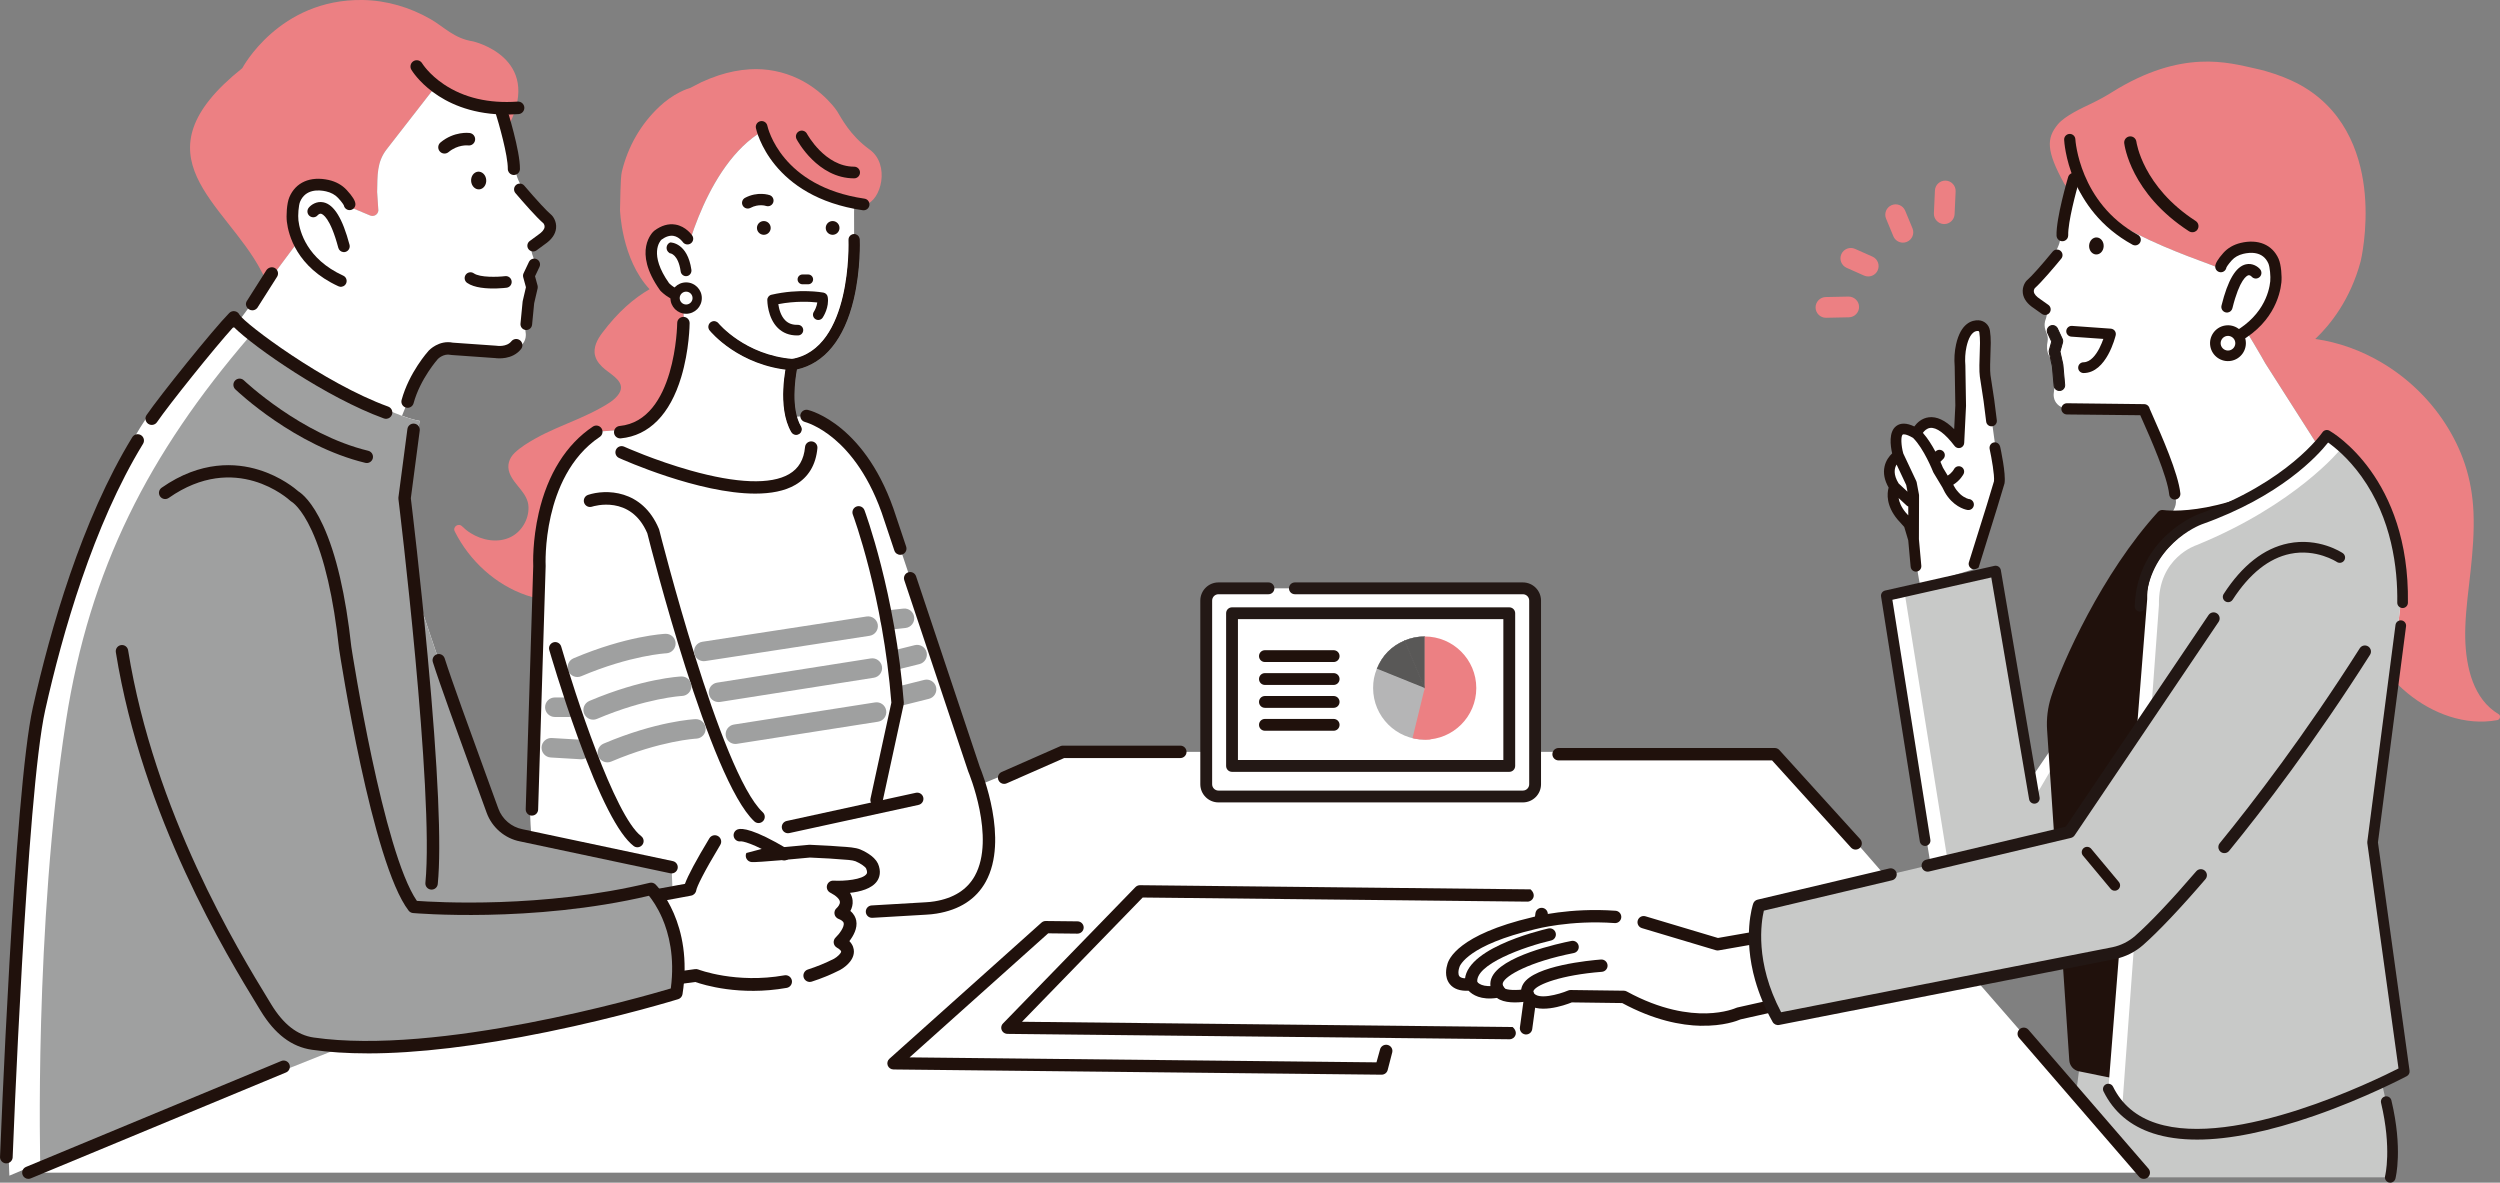 <?xml version="1.0" encoding="UTF-8"?><svg id="_レイヤー_2" xmlns="http://www.w3.org/2000/svg" xmlns:xlink="http://www.w3.org/1999/xlink" viewBox="0 0 1014.57 479.96"><rect x="0" y="0" width="1014.57" height="479.96" fill="#808080" stroke="none"/><defs><style>.cls-1{fill:none;}.cls-2{clip-path:url(#clippath);}.cls-3{fill:#ec8083;}.cls-4{fill:#fff;}.cls-5{fill:#9fa0a0;}.cls-6{fill:#b5b5b6;}.cls-7{fill:#c8c9c8;}.cls-8{fill:#231815;}.cls-9{fill:#221714;}.cls-10{fill:#21110b;}.cls-11{fill:#20110c;}.cls-12{fill:#595857;}</style><clipPath id="clippath"><path class="cls-1" d="m578.18,258.3c-2.89,0-5.52.53-8.18,1.66-5.32,2.26-9.07,6.07-11.23,11.43-1.08,2.68-1.52,4.95-1.52,7.84,0,11.56,9.38,20.94,20.94,20.94s20.94-9.37,20.94-20.94-9.37-20.94-20.94-20.94Z"/></clipPath></defs><g id="_レイヤー_2-2"><path class="cls-3" d="m1014.01,289.84c-1.24-.76-2.41-1.62-3.49-2.58-4.27-3.81-6.86-9.2-8.29-14.67-1.56-5.98-1.95-12.22-1.73-18.37.27-7.57,1.34-15.11,2.15-22.64.85-7.86,1.49-15.76,1.16-23.67-.28-6.67-1.39-13.21-3.49-19.55-1.92-5.79-4.63-11.27-7.93-16.4-6.51-10.1-15.46-18.67-25.8-24.79-8.28-4.9-17.47-8.27-26.99-9.6,6.23-5.91,14.29-16.08,18.44-31.6.03-.13,2.99-12.54,1.64-27.35-1.24-13.7-6.51-32.31-24.56-43.21-.07-.05-7.78-4.99-19.95-7.62-10.65-2.31-29.57-8.17-58.07,9.63-2.72,1.7-5.54,3.25-8.43,4.63-3.44,1.65-10.66,4.89-13.58,8.46-4.58,5.6-4.75,10.64,2.63,24.03l1.85,2.51c1.81-8.05,3.59-12.63,2.56-8.64-5.06,19.67,52.93,37.82,56.89,39.78l4.55.08,6.41,23.36c.36.47,9.1,15.17,9.3,15.73l26.46,41.47s-5.76,6.65-14.54,13.88c.26.66.52,1.32.78,1.98,5.77,14.45,12.15,28.68,19.57,42.37,6.78,12.51,14.36,25.07,25.47,34.23,10.01,8.25,23.42,13.37,36.46,10.95,1.08-.2,1.57-1.78.55-2.41Z"/><path class="cls-7" d="m970.03,477.8s4.29-25.82-12.87-67.29l-110.12-1.43-4.29,32.89,28.92,35.83h98.37Z"/><path class="cls-4" d="m919.26,147.36c-.2-.56-8.93-15.26-9.3-15.73l-6.41-23.36-4.55-.08c-3.96-1.96-61.95-20.12-56.89-39.78,1.63-6.33-3.81,8.88-5.21,25.37-.06.72-.07,2.56-.6,2.07-.42-.38,1.29,3.68-7.17,13.28-.99,1.13-5.79,7.25-5.9,8.75-.13,1.87.14,3.24,1.95,4.48.5.34,1.11.45,1.71.55,1.62.28,5.28,1.52,3.17,7.06,0,0-.89,2.17.43,5.04.53,1.14.71,2.43.46,3.66-.32,1.53-.45,3.75.64,5.79.72,1.35,1.3,2.78,1.57,4.29l.31,1.73c.49,2.74.58,5.55.09,8.29-.58,3.23.37,8.17,11.67,8l20.83-.49c7.57-1.82,16.92,36.43,16.92,36.43,1.15,6.03-9.21,11.11-5.43,14.73,29.8,15.73,68.17-28.6,68.17-28.6l-26.46-41.47Z"/><path class="cls-4" d="m901.28,108.23s.02-1.02,2.73-4.07c1.52-1.71,3.6-2.81,5.82-3.34,3.69-.89,10.03-1.13,12.81,5.17.85,1.93,1.17,6.34.95,8.44-.61,5.85-4.09,16.79-18.39,23.64l-3.92-29.84Z"/><path class="cls-11" d="m903.15,139.05c-.54-1.13-.06-2.49,1.07-3.04,14.09-6.75,16.66-17.51,17.11-21.83.2-1.92-.14-5.87-.77-7.28-2.2-4.98-7.33-4.57-10.2-3.88-1.91.46-3.52,1.37-4.65,2.64-1.68,1.88-2.11,2.77-2.19,2.97-.2,1.07-1.15,1.88-2.28,1.86-1.26-.02-2.26-1.06-2.24-2.31.02-1.26,1.1-3.07,3.31-5.55,1.75-1.97,4.17-3.36,6.99-4.04,7.12-1.71,12.88.71,15.42,6.46,1.07,2.42,1.38,7.22,1.13,9.59-.53,5.08-3.5,17.72-19.67,25.46-.2.09-.4.16-.6.19-.98.17-1.98-.32-2.43-1.26Zm.4-30.78s0,0,0,0t0,0Zm0,0s0,0,0,0c0,0,0,0,0,0Zm0,0s0,0,0,0c0,0,0,0,0,0Z"/><path class="cls-11" d="m882.97,202.71c1.17-.2,2-1.28,1.88-2.48-.84-8.16-7.78-23.78-11.11-31.28-.61-1.37-1.19-2.67-1.37-3.13-.21-1.02-1.1-1.78-2.16-1.81l-31.31-.36c-1.26-.04-2.31.95-2.34,2.21-.04,1.26.95,2.31,2.21,2.34l29.81.31c.26.6.59,1.34,1.01,2.29,2.99,6.72,9.98,22.46,10.74,29.9.13,1.25,1.25,2.16,2.5,2.03.05,0,.1-.01.15-.02Z"/><path class="cls-11" d="m822.42,113.93c.07-.08.14-.15.22-.21,1.78-1.53,5.57-5.76,10.4-11.62.79-.96,2.22-1.1,3.17-.31.96.79,1.1,2.21.31,3.17-2.84,3.45-8.01,9.58-10.76,12.01-.16.23-.47.79-.36,1.47.14.93,1.01,1.93,2.52,2.91l3.36,2.38c1.01.72,1.25,2.13.53,3.14-.35.49-.87.82-1.46.92-.59.1-1.19-.04-1.68-.38l-3.25-2.31c-2.68-1.75-4.19-3.81-4.5-6.11-.38-2.87,1.31-4.87,1.51-5.09Z"/><path class="cls-11" d="m904.14,126.81c.87-.15,1.6-.79,1.83-1.7,2.95-11.93,5.91-13.25,6.47-13.39.69-.17,1.29.49,1.31.51.8.97,2.23,1.08,3.19.27.97-.8,1.08-2.26.28-3.22-.87-1.04-3.07-2.63-5.78-2.01-4.1.95-7.34,6.42-9.89,16.74-.3,1.22.44,2.45,1.66,2.76.31.08.63.09.93.04Z"/><path class="cls-11" d="m853.41,101.36c-.74,1.71-2.52,2.4-3.98,1.55-1.45-.85-2.03-2.93-1.29-4.64.74-1.71,2.52-2.4,3.98-1.55,1.45.85,2.03,2.93,1.29,4.64Z"/><path class="cls-4" d="m899.12,140.14c-.47-2.79,1.4-5.44,4.19-5.91,2.79-.47,5.44,1.4,5.91,4.19.47,2.79-1.4,5.44-4.19,5.91-2.79.47-5.44-1.4-5.91-4.19Z"/><path class="cls-10" d="m897,140.5c-.67-3.96,2-7.72,5.95-8.39,3.96-.67,7.72,2,8.39,5.95.67,3.96-2,7.72-5.95,8.39-3.96.67-7.72-2-8.39-5.95Zm4.24-.72c.28,1.62,1.82,2.71,3.43,2.44,1.62-.28,2.71-1.82,2.44-3.43s-1.82-2.71-3.43-2.44c-1.62.28-2.71,1.82-2.44,3.43Z"/><path class="cls-11" d="m865.7,99.43c-.09-.04-.18-.08-.27-.13-26.12-14.3-27.68-41.42-27.74-42.57-.06-1.26.91-2.32,2.17-2.38,1.26-.06,2.32.91,2.38,2.16h0c.01.26,1.56,25.75,25.38,38.8,1.1.6,1.51,1.99.9,3.09-.55,1.01-1.77,1.44-2.81,1.03Z"/><path class="cls-11" d="m890.61,94.09c-.72.27-1.55.21-2.24-.23-23.66-15.32-26.2-34.92-26.3-35.74-.16-1.36.81-2.6,2.18-2.76,1.36-.16,2.59.81,2.76,2.17.03.21,2.5,18.19,24.07,32.16,1.15.75,1.48,2.28.73,3.44-.3.46-.72.79-1.19.97Z"/><path class="cls-11" d="m837.82,97.74c-.24.09-.5.15-.78.16-1.31.04-2.4-.99-2.44-2.3-.21-7.06,4.51-23.08,4.71-23.76.37-1.26,1.69-1.97,2.95-1.6,1.26.37,1.97,1.69,1.6,2.95-1.31,4.42-4.68,17.04-4.52,22.27.03,1.04-.61,1.94-1.52,2.29Z"/><path class="cls-9" d="m836.07,158.43c1.12-.16,1.93-1.18,1.83-2.32l-.72-8.07c0-.09-.02-.19-.04-.28l-1.14-5.08,1.03-3.66c.14-.5.1-1.02-.12-1.49l-1.94-4.18c-.5-1.08-1.78-1.54-2.86-1.04-1.08.5-1.54,1.78-1.04,2.86l1.61,3.45-.96,3.42c-.1.34-.11.71-.03,1.05l1.23,5.47.71,7.93c.11,1.18,1.15,2.06,2.34,1.95.04,0,.08,0,.12-.01Z"/><path class="cls-9" d="m836.1,158.64h0s-.09.01-.13.02c-.63.06-1.24-.14-1.73-.54-.49-.4-.78-.97-.84-1.6l-.71-7.9-1.23-5.47c-.09-.38-.08-.78.03-1.16l.94-3.34-1.57-3.38c-.27-.57-.29-1.21-.08-1.81.22-.59.65-1.07,1.22-1.33,1.18-.55,2.59-.03,3.14,1.15l1.94,4.18c.24.51.29,1.09.13,1.64l-1.01,3.61,1.13,5.03c.02.1.04.2.05.31l.72,8.07c.11,1.25-.77,2.37-2.01,2.55,0,0,0,0,0,0Zm-3.91-26.14c-.47.22-.83.61-1,1.09-.18.49-.15,1.01.06,1.48l1.61,3.45s.03.1.01.15l-.96,3.42c-.09.31-.1.64-.03.95l1.23,5.5.71,7.93c.05.52.29.98.69,1.31.4.33.9.49,1.42.44.04,0,.07,0,.11-.01h0s0,0,0,0c1.02-.15,1.74-1.07,1.65-2.09l-.72-8.07c0-.08-.02-.17-.04-.25l-1.14-5.08s0-.07,0-.1l1.03-3.66c.13-.45.09-.92-.11-1.34l-1.94-4.18c-.37-.79-1.21-1.22-2.04-1.1-.18.03-.36.08-.54.16Z"/><path class="cls-11" d="m845.17,151.35c-1.01-.18-1.79-1.07-1.79-2.13,0-1.21.96-2.19,2.17-2.2,2.87-.02,5.06-3.06,6.39-5.6.71-1.37,1.26-2.76,1.66-3.88l-13.02-.92c-1.2-.09-2.11-1.13-2.03-2.33.09-1.2,1.13-2.11,2.33-2.03l15.75,1.12c.64.05,1.23.37,1.61.88.38.52.51,1.17.37,1.8-.15.62-3.7,15.27-13.02,15.34-.14,0-.28-.01-.41-.04Z"/><path class="cls-4" d="m809.85,231.74c-3.7.93-44.34,10.01-44.34,10.01l21.45,130.15,27.17,12.87,51.69-53.68,1.22-77.9-42.91,62.93-14.3-84.38Z"/><path class="cls-7" d="m809.85,231.74c-6.67-1.91-36.71,10.01-36.71,10.01l18.59,115.84,22.41,27.17,51.69-53.68,1.22-77.9-41.47,70.79-15.73-92.25Z"/><path class="cls-11" d="m877.55,209.34s25.74,4.29,63.88-20.5l10.49,16.43v21.55l-14.3,29.05-25.74,29.99-21.93,43.11-15.26,103.08-9.53,4.69-21.01-4.3c-1.1-.23-1.92-1.16-2-2.29l-9-133.98c-.29-4.27.22-8.55,1.52-12.63,4.33-13.63,20.57-49.76,42.88-74.2Z"/><path class="cls-11" d="m865.15,439.11c-.16,0-.32-.02-.48-.05l-21.01-4.3c-2.15-.44-3.75-2.27-3.89-4.46l-9-133.98c-.31-4.6.24-9.15,1.63-13.51,4.39-13.79,20.76-50.29,43.39-75.08.54-.6,1.35-.87,2.15-.74.43.07,25.56,3.67,62.2-20.15.53-.35,1.18-.46,1.8-.33.62.13,1.16.51,1.5,1.05l10.49,16.43c.24.38.37.83.37,1.28v21.55c0,.36-.08.72-.24,1.05l-14.3,29.05c-.09.18-.2.35-.33.5l-25.56,29.77-21.62,42.51-15.2,102.7c-.11.77-.6,1.44-1.3,1.79l-9.53,4.69c-.33.16-.69.24-1.05.24Zm13.33-227.27c-21.68,24.18-37.33,59.11-41.56,72.41-1.21,3.79-1.68,7.75-1.41,11.75l9,133.98c0,.06.04.1.1.11l20.22,4.14,7.68-3.78,15.07-101.84c.04-.25.12-.5.23-.73l21.93-43.11c.09-.17.19-.33.32-.47l25.55-29.76,13.92-28.28v-20.3l-8.83-13.84c-33.02,20.83-56.47,20.25-62.22,19.72Z"/><polygon class="cls-4" points="721.28 305.12 496.26 305.12 430.4 305.12 11.52 475.9 870.01 475.9 721.28 305.12"/><path class="cls-4" d="m622.47,362.56l-7.92,56.64-51.28-.55-4.02,15.05-193.71-2.07,59.38-53.13,23.13.25,16.58-17.74s157.87-.86,157.85,1.56Z"/><path class="cls-11" d="m612.59,421.76l-203.67-2.18c-.72,0-1.44-.28-1.92-.81-.93-1.02-.86-2.49.03-3.4l53.77-55.36c.49-.5,1.17-.78,1.87-.77l158.43,1.69s.05,0,.06.03c2.5,2.22.91,4.97-1.3,4.95l-156.13-1.67-48.98,50.42,199.11,2.13c2.54,2.22.95,5-1.28,4.97Z"/><path class="cls-11" d="m560.64,436.14l-198.02-2.12c-1.05-.01-1.98-.65-2.35-1.6-.37-.96-.11-2.04.66-2.73l61.74-55.27c.48-.43,1.1-.66,1.75-.65l12.85.14c1.41.01,2.53,1.14,2.52,2.52-.02,1.38-1.17,2.48-2.57,2.47l-11.84-.13-56.24,50.34,189.47,2.02,1.43-5.15c.29-1.35,1.64-2.22,3.01-1.94,1.38.28,2.26,1.6,1.98,2.95l-1.85,7.16c-.25,1.17-1.3,2-2.52,1.99Z"/><path class="cls-11" d="m619.32,419.82c-.11,0-.23,0-.34-.02-1.38-.19-2.34-1.46-2.16-2.84l6.31-46.36c.19-1.38,1.46-2.34,2.84-2.16,1.38.19,2.34,1.46,2.16,2.84l-6.31,46.36c-.17,1.26-1.25,2.18-2.49,2.18Z"/><path class="cls-11" d="m753.06,344.79c-.66,0-1.32-.26-1.82-.77l-32.08-35.42h-86.64c-1.39,0-2.52-1.13-2.52-2.52s1.13-2.52,2.52-2.52h87.72c.69,0,1.34.28,1.82.77l32.82,36.19c.96,1,.93,2.6-.07,3.56-.49.47-1.12.7-1.75.7Z"/><path class="cls-4" d="m608.41,402.29c1.88,3.28,11.65,1.53,11.65,1.53,3.12,6.55,17.34.48,17.34.48l21.59.28c28.26,15.48,46.6,6.76,46.6,6.76l29.34-6.57c.38-19.47-11.17-26.18-11.17-26.18l-26.71,4.67-30-8.97c-3.78-1.13-7.67-1.87-11.6-2.16-18.76-1.36-32.89,2.53-32.89,2.53-31.45,7.39-32.8,17.46-32.8,17.46,0,0-3.05,8.6,7.36,7.36,0,0,2.22,4.66,11.27,2.82Z"/><path class="cls-11" d="m620.02,406.32c-.98-.02-1.9-.62-2.28-1.58-.75-1.9-.58-3.82.5-5.54,4.59-7.35,27.01-9.45,31.46-9.8,1.38-.1,2.58.92,2.69,2.3.11,1.38-.92,2.58-2.3,2.69-16.64,1.3-26.16,5.14-27.6,7.46-.23.36-.25.63-.08,1.04.51,1.29-.12,2.74-1.41,3.25-.32.13-.65.18-.97.18Z"/><path class="cls-11" d="m608.36,404.79c-.75-.01-1.48-.36-1.96-1.01-2.04-2.73-1.74-5.21-1.12-6.81,3.45-8.98,27.63-14.16,32.44-15.11,1.36-.27,2.67.62,2.94,1.97.27,1.36-.62,2.67-1.97,2.94-18,3.55-27.64,9.15-28.73,11.99-.18.48-.26,1.05.46,2.01.83,1.11.6,2.68-.51,3.51-.46.35-1.01.51-1.55.5Z"/><path class="cls-11" d="m597.09,401.97c-1.14-.02-2.15-.82-2.4-1.98-3.07-14.33,29.9-22.32,33.67-23.19,1.35-.31,2.69.53,3,1.88.31,1.35-.53,2.69-1.88,3-10.44,2.4-31.49,9.77-29.89,17.26.29,1.35-.57,2.68-1.92,2.97-.19.04-.39.06-.58.06Z"/><path class="cls-11" d="m690.36,416.3c-8.17-.16-19.09-2.26-32.02-9.23l-20.46-.27c-2.86,1.15-14.3,5.27-19.03-.27-3.11.41-8.47.68-11.34-1.55-6.54.97-9.95-1.27-11.52-2.91-3.5.16-6.07-.75-7.64-2.72-2.35-2.95-1.32-6.88-1-7.89.48-2.15,4.34-12.13,34.61-19.25,1.09-.29,15.08-3.94,33.68-2.6,1.38.1,2.42,1.3,2.32,2.68-.1,1.38-1.29,2.42-2.68,2.32-18.06-1.31-31.9,2.41-32.04,2.44-.03,0-.06.02-.09.02-27.31,6.42-30.64,14.66-30.89,15.42-.01.2-.04.22-.12.44-.24.71-.53,2.46.14,3.28.61.75,2.27,1.02,4.56.75,1.12-.14,2.12.33,2.54,1.37.24.36,2.1,2.79,8.52,1.48,1.06-.22,2.13.27,2.67,1.21.62.75,4.8,1.06,9.04.31,1.11-.19,2.22.37,2.7,1.39,1.55,3.27,10.33.85,14.1-.75.32-.14.67-.2,1.01-.2l21.59.28s.01,0,.02,0c.4,0,.8.11,1.15.31,13.95,7.64,25.27,9.05,32.31,8.89,7.6-.18,11.99-2.18,12.03-2.2.16-.08.34-.14.52-.18l27.38-6.13c-.16-6.57-1.78-12.19-4.84-16.73-1.72-2.55-3.47-4.09-4.41-4.81l-25.69,4.49c-.38.07-.78.04-1.15-.07l-30-8.97c-1.33-.4-2.08-1.79-1.68-3.12.4-1.32,1.79-2.07,3.12-1.68l29.43,8.8,26.12-4.57c.58-.1,1.18,0,1.69.3.52.3,12.82,7.7,12.42,28.4-.02,1.15-.83,2.14-1.96,2.4l-29.09,6.51c-1.34.58-7.02,2.76-16.03,2.58Z"/><path class="cls-3" d="m218.92,229.74s-1.92-37.84,23.09-54.51l11.97-.9c5-2.44,16.71-8.77,19.65-15.94,0,0,5.3-16.51,3.46-36.59l-.47-11.66s7.86-40.12,30.87-55.69c0,0,11.3,19.33,38.22,29.18,1.17-.98,3.29-.08,5.55-.65,6.36-1.59,10.1-16.23,1.62-22.32-8.06-5.79-11.52-12.97-13.16-15.53-1.12-1.67-2.49-3.21-3.89-4.64-3.43-3.48-7.45-6.42-11.86-8.53-6.14-2.93-12.93-4.26-19.72-3.84-4.32.27-8.57,1.13-12.68,2.49-2.35.78-4.66,1.7-6.9,2.73-1.5.69-3.14,1.69-4.48,2.31-.5.23-1.08.35-1.59.54-.92.35-1.82.75-2.7,1.2-3.01,1.53-5.8,3.54-8.26,5.85-7.6,7.13-12.76,16.11-15.28,26.43-.65,2.68-.6,12.74-.74,15.49,0,0,.52,19.94,12,32.21-6.43,3.69-12.82,9.24-19.16,17.65-2,2.65-3.88,6.01-2.92,9.46.65,2.32,2.3,4.02,4.11,5.51,2.91,2.39,8.46,5.28,5.55,9.77-1.69,2.6-4.7,4.25-7.33,5.73-2.88,1.62-5.87,3.02-8.89,4.35-6.04,2.65-12.23,5.01-17.98,8.27-2.83,1.61-5.79,3.41-8.15,5.68-2.25,2.16-3.18,5.1-2.09,8.09,1.85,5.08,7.55,8.14,7.72,13.9.15,4.96-2.75,9.95-7.22,12.16-5.2,2.57-11.58,1.38-16.32-1.62-1.25-.79-2.38-1.7-3.43-2.74-1.45-1.45-3.91.2-2.96,2.09,5.95,11.87,16.52,21.65,29.16,25.94,1.53.52,3.09.94,4.66,1.28l.58-13.14Z"/><path class="cls-3" d="m108.53,114.73l16.25-21.79,2.1,2.09,12.63-12.04,10.7,4.48c1.5.63,3.18-.37,3.34-1.98l-.5-7.57c.17-6.7-.21-12.08,3.91-17.36l20.68-26.59c-2.14,2.5,20.28,9.23,28.05,9.99l.95,6.65c13.66-27.41-14.65-33.81-14.65-33.81-7.77-1.21-11.71-5.84-17.24-9.02C166.38,2.96,156.9.15,147.16,0c-33.96-.49-48.83,27.66-48.83,27.66-44.9,35.83-6.76,54.57,7.71,82.35.85,1.64,1.66,3.01,2.49,4.72Z"/><path class="cls-4" d="m395.28,312.16l-33.98-101.66c-11.54-36.34-33.99-41.69-33.99-41.69l-5.72.43c-3.92-9.94-.1-21.28-.1-21.28,26.9-5.23,25.14-50.7,25.14-50.7-.1-12.04.02-13.3.02-13.3-27.6-9.74-39.15-29.52-39.15-29.52-23.01,15.57-30.87,55.69-30.87,55.69l.47,11.66c1.83,20.09-3.46,36.59-3.46,36.59-2.94,7.17-14.66,13.51-19.65,15.94l-11.97.9c-25.01,16.67-23.09,54.51-23.09,54.51l-3.85,87.86c-.08,6.66-.61,34.92,5.81,38.77l9.59,24.72,145.29-12.41c1.32-.07,2.63-.2,3.93-.41,36.77-5.99,15.6-56.11,15.6-56.11Z"/><path class="cls-11" d="m215.87,331s-.05,0-.08,0c-1.39-.04-2.48-1.21-2.44-2.6l3.05-98.65c-.05-1.16-.34-10.36,2.23-21.59,3.61-15.74,11.21-27.86,21.98-35.04,1.16-.77,2.72-.46,3.49.7.77,1.16.46,2.72-.7,3.49-12.23,8.15-17.55,21.89-19.86,31.98-2.54,11.07-2.11,20.22-2.1,20.31,0,.07,0,.14,0,.21l-3.05,98.74c-.04,1.36-1.16,2.44-2.52,2.44Z"/><path class="cls-11" d="m353.88,372.48c-1.32,0-2.43-1.03-2.51-2.37-.08-1.39.98-2.58,2.37-2.66l21.87-1.28c1.28-.06,2.51-.19,3.67-.38,7.74-1.26,13.24-4.75,16.34-10.36,8.52-15.41-2.54-42.01-2.66-42.28-.03-.06-.05-.12-.07-.18l-25.91-77.51c-.44-1.32.27-2.75,1.59-3.19,1.32-.44,2.75.27,3.19,1.59l25.88,77.42c.88,2.12,11.9,29.38,2.39,46.58-3.89,7.04-10.6,11.38-19.94,12.9-1.34.22-2.76.37-4.21.44l-21.85,1.28s-.1,0-.15,0Z"/><path class="cls-11" d="m365.35,225.16c-1.05,0-2.04-.67-2.39-1.72l-4.06-12.14c-5.73-18.04-14.19-27.96-20.28-33.11-6.56-5.55-11.86-6.91-11.91-6.93-1.35-.33-2.18-1.69-1.85-3.04.33-1.35,1.68-2.18,3.03-1.86.97.23,23.97,6.1,35.81,43.38l4.05,12.1c.44,1.32-.27,2.75-1.59,3.19-.26.09-.53.13-.8.13Z"/><path class="cls-11" d="m340.69,92.59c-.05,1.54-1.34,2.75-2.88,2.7-1.54-.05-2.75-1.34-2.7-2.88.05-1.54,1.34-2.75,2.88-2.7,1.54.05,2.75,1.34,2.7,2.88Z"/><path class="cls-11" d="m312.77,92.59c-.05,1.54-1.34,2.75-2.88,2.7-1.54-.05-2.75-1.34-2.7-2.88.05-1.54,1.34-2.75,2.88-2.7,1.54.05,2.74,1.34,2.7,2.88Z"/><path class="cls-11" d="m321.48,149.73s-.1,0-.14,0c-21.14-1.7-32.47-15.4-32.94-15.98-.61-.76-.5-1.87.26-2.49.76-.62,1.87-.5,2.48.26h0c.11.13,10.91,13.11,30.48,14.69.97.08,1.7.93,1.62,1.9-.07.92-.85,1.63-1.76,1.63Z"/><path class="cls-11" d="m321.48,150.03c-.06,0-.11,0-.17,0-21.27-1.71-32.68-15.51-33.15-16.09-.35-.43-.51-.97-.45-1.52.06-.55.32-1.04.75-1.39.88-.72,2.19-.58,2.91.3.11.13,10.83,13.01,30.27,14.58,1.14.09,1.99,1.09,1.89,2.23-.09,1.07-.99,1.9-2.06,1.9Zm-31.72-18.87c-.32,0-.65.11-.92.33-.3.25-.49.6-.54.99-.04.39.07.77.32,1.08.47.58,11.72,14.18,32.73,15.87.8.06,1.52-.55,1.58-1.35.06-.81-.54-1.52-1.35-1.58-19.73-1.59-30.58-14.66-30.69-14.8-.29-.36-.71-.54-1.14-.54Z"/><path class="cls-11" d="m321.48,149.97c-.05,0-.11,0-.16,0-21.23-1.71-32.63-15.48-33.11-16.07-.34-.42-.49-.94-.44-1.47.06-.53.31-1.01.73-1.35.86-.69,2.12-.56,2.82.29.11.13,10.81,13.03,30.32,14.6.53.04,1.02.29,1.36.7.35.41.51.93.47,1.46-.08,1.03-.96,1.84-1.99,1.84Zm-31.72-18.87c-.34,0-.68.11-.96.34-.32.26-.52.62-.56,1.03-.04.41.08.81.33,1.12.47.58,11.75,14.2,32.78,15.9.84.07,1.58-.57,1.65-1.4.03-.41-.1-.8-.36-1.12-.27-.31-.64-.5-1.04-.53-19.72-1.58-30.54-14.64-30.65-14.77-.3-.37-.74-.56-1.19-.56Z"/><path class="cls-11" d="m321.48,150.27c-.06,0-.12,0-.19,0-21.35-1.72-32.84-15.59-33.31-16.18-.39-.48-.57-1.08-.5-1.69.06-.61.36-1.16.84-1.55.98-.8,2.44-.65,3.24.34.11.13,10.76,12.94,30.11,14.49.61.05,1.17.33,1.57.8.4.47.59,1.06.54,1.68-.1,1.19-1.1,2.12-2.29,2.12Zm-31.72-18.87c-.29,0-.55.09-.77.27-.26.21-.42.5-.45.83-.03.33.06.65.27.9.47.58,11.66,14.1,32.57,15.79.32.02.64-.08.89-.29.25-.22.41-.51.43-.84.03-.33-.08-.65-.29-.9-.21-.25-.51-.4-.84-.43-19.82-1.59-30.75-14.75-30.86-14.88-.23-.29-.58-.45-.96-.45Z"/><path class="cls-11" d="m323.1,175.99c-.61,0-1.2-.31-1.53-.88-5.85-10.03-1.98-26.84-1.81-27.55.16-.7.73-1.23,1.44-1.34,25.28-4.02,23.67-48.43,23.65-48.88-.04-.98.72-1.8,1.69-1.84.98-.04,1.8.72,1.84,1.69.02.48.47,11.98-2.45,24.22-3.83,16.06-11.76,25.74-22.97,28.08-.73,3.8-2.69,16.39,1.65,23.84.49.84.21,1.93-.64,2.42-.28.16-.59.24-.89.24Z"/><path class="cls-11" d="m323.1,176.26c-.72,0-1.4-.39-1.76-1.01-5.91-10.12-2.01-27.03-1.84-27.75.19-.81.84-1.41,1.66-1.54,25.03-3.98,23.45-48.16,23.43-48.6-.05-1.12.83-2.07,1.95-2.12,1.14-.04,2.07.83,2.12,1.95.02.49.47,12.02-2.45,24.29-3.83,16.05-11.78,25.82-23,28.24-.73,3.89-2.58,16.21,1.66,23.48.57.97.24,2.22-.73,2.78-.31.18-.67.28-1.02.28Zm23.52-80.49s-.04,0-.06,0c-.83.04-1.47.74-1.43,1.56.02.45,1.62,45.1-23.88,49.16-.6.1-1.08.54-1.22,1.14-.17.71-4.02,17.41,1.78,27.35.4.69,1.36.94,2.05.54.71-.42.96-1.34.54-2.05-4.4-7.54-2.4-20.3-1.69-24.03.02-.11.1-.19.21-.21,11.1-2.32,18.97-11.96,22.77-27.88,2.91-12.2,2.46-23.66,2.44-24.15-.03-.8-.7-1.43-1.5-1.43Z"/><path class="cls-11" d="m323.1,176.22c-.71,0-1.37-.38-1.73-.99-5.9-10.11-2.01-27.01-1.84-27.72.19-.79.83-1.39,1.63-1.52,25.09-3.99,23.48-48.19,23.46-48.64-.05-1.1.81-2.04,1.92-2.09,1.12-.05,2.04.81,2.09,1.92.02.48.47,12.02-2.45,24.28-3.83,16.05-11.78,25.81-23,28.22-.73,3.87-2.6,16.24,1.66,23.52.27.46.34,1,.21,1.52-.14.52-.47.95-.93,1.22-.31.18-.65.27-1.01.27Zm23.52-80.49s-.04,0-.06,0c-.84.04-1.5.75-1.46,1.6.02.45,1.64,45.07-23.85,49.12-.62.1-1.11.55-1.25,1.16-.17.71-4.02,17.43,1.79,27.38.27.47.78.76,1.32.76.27,0,.54-.07.77-.21.35-.21.61-.54.71-.93.1-.4.05-.81-.16-1.16-4.39-7.53-2.4-20.28-1.68-24l.03-.15.15-.03c11.11-2.32,18.99-11.97,22.79-27.91,2.91-12.2,2.46-23.67,2.44-24.16-.03-.82-.72-1.47-1.53-1.47Z"/><path class="cls-11" d="m323.1,176.49c-.81,0-1.56-.43-1.96-1.13-5.95-10.19-2.04-27.2-1.87-27.92.21-.9.94-1.58,1.85-1.72,24.87-3.96,23.25-47.92,23.23-48.36-.05-1.25.92-2.31,2.17-2.37,1.25-.06,2.31.92,2.37,2.17.02.49.47,12.06-2.46,24.36-3.83,16.07-11.8,25.88-23.03,28.39-.71,3.85-2.51,16.03,1.66,23.16.31.52.39,1.14.23,1.72-.15.59-.53,1.08-1.05,1.38-.35.2-.74.31-1.14.31Zm23.52-80.76l-.05.27c-.69.03-1.24.62-1.21,1.32.02.45,1.66,45.31-24.08,49.4-.51.08-.91.46-1.03.96-.17.7-3.99,17.33,1.76,27.18.34.58,1.14.79,1.73.46.29-.17.5-.44.59-.77.09-.33.04-.67-.13-.96-4.44-7.61-2.44-20.44-1.71-24.19l.03-.15c.02-.11.1-.19.21-.21l.15-.03c11-2.3,18.81-11.88,22.59-27.71,2.9-12.17,2.45-23.6,2.43-24.08-.03-.68-.58-1.21-1.26-1.21v-.27Z"/><path class="cls-4" d="m263.49,98.43s.3,24.34,20.87,21.16l2.9-13.63s-13.91-24.35-23.77-7.54Z"/><path class="cls-11" d="m276.67,121.91c1.34,0,2.62-.35,3.8-1.06.92-.55,1.22-1.75.67-2.67-.55-.92-1.75-1.22-2.67-.67-2.97,1.78-6.68-1.78-7.24-2.36-8.52-12.08-3.62-17.57-3.04-18.16,1.83-1.35,3.58-1.91,5.19-1.64,2.46.41,4,2.61,4.02,2.63.61.88,1.81,1.12,2.7.52.89-.6,1.13-1.8.53-2.69-.1-.15-2.43-3.59-6.56-4.29-2.74-.47-5.53.35-8.3,2.42-.04.03-.08.06-.11.09-.36.31-8.63,7.84,2.48,23.49.05.07.1.13.15.19.06.07,1.51,1.64,3.62,2.82,1.64.92,3.25,1.38,4.78,1.38Z"/><path class="cls-11" d="m276.67,122.29c-1.6,0-3.27-.48-4.96-1.43-2.09-1.18-3.55-2.72-3.71-2.89-.07-.07-.13-.15-.18-.23-11.31-15.93-2.79-23.68-2.42-24,.04-.04.09-.08.14-.11,2.86-2.14,5.75-2.98,8.59-2.49,4.28.73,6.71,4.31,6.81,4.46.71,1.06.42,2.5-.64,3.21-1.06.71-2.5.44-3.23-.62-.01-.02-1.47-2.09-3.76-2.47-1.5-.24-3.15.28-4.9,1.57-.52.53-5.22,5.81,3.12,17.64.36.36,3.98,3.91,6.74,2.25.53-.32,1.16-.41,1.76-.26.6.15,1.11.53,1.43,1.06.66,1.1.3,2.53-.8,3.19-1.24.74-2.58,1.12-3.99,1.12Zm-4.11-30.53c-2.17,0-4.37.83-6.57,2.48-.03.02-.06.05-.09.07-.35.3-8.37,7.61,2.54,22.99.04.05.08.1.12.15.15.16,1.53,1.63,3.52,2.75,2.94,1.65,5.79,1.77,8.19.33.74-.45.98-1.41.54-2.15-.22-.36-.56-.61-.97-.72-.41-.1-.83-.04-1.19.18-3.19,1.91-6.98-1.68-7.71-2.42-8.73-12.38-3.64-18.08-3.03-18.69,1.96-1.45,3.8-2.03,5.52-1.75,2.63.43,4.25,2.77,4.27,2.8.48.71,1.46.89,2.17.41.71-.48.9-1.45.43-2.16-.09-.14-2.35-3.45-6.31-4.13-.48-.08-.96-.12-1.44-.12Z"/><path class="cls-11" d="m278.42,111.71c.1,0,.21,0,.31-.03.98-.17,1.63-1.15,1.49-2.13-1.53-10.64-7.9-10.76-8.17-10.76h0c-1.41.68-1.55,2.64-.25,3.51l.2.14c.15,0,3.58.31,4.62,7.71.13.91.91,1.57,1.8,1.57Z"/><path class="cls-11" d="m278.42,112.08c-1.09,0-2.03-.82-2.18-1.9-1-7.09-4.24-7.38-4.27-7.38h-.1s-.29-.2-.29-.2c-.72-.49-1.12-1.3-1.06-2.17.06-.87.57-1.62,1.36-2l.16-.04c.28,0,6.97.13,8.55,11.09.17,1.22-.63,2.37-1.8,2.56-.13.02-.25.03-.37.03Zm-6.29-10.02c.66.1,3.87.97,4.86,8.02.11.79.86,1.36,1.68,1.22.76-.13,1.29-.9,1.17-1.71-1.41-9.78-6.92-10.4-7.71-10.43-.49.27-.81.76-.85,1.33-.04.6.23,1.15.72,1.49l.13.09Z"/><path class="cls-11" d="m302.98,84.28c-.54-.13-1.02-.48-1.3-1.01-.52-.98-.15-2.19.83-2.71,5.03-2.67,9.57-1.13,9.76-1.06,1.05.37,1.6,1.51,1.23,2.56-.37,1.04-1.5,1.6-2.55,1.23-.16-.05-3.16-.99-6.56.81-.45.24-.95.29-1.42.18Z"/><path class="cls-11" d="m303.46,84.64c-.18,0-.37-.02-.55-.07h0c-.64-.16-1.19-.58-1.5-1.16-.6-1.13-.17-2.53.96-3.13,5.15-2.73,9.81-1.15,10.01-1.08,1.2.42,1.84,1.75,1.42,2.95-.42,1.2-1.74,1.84-2.94,1.42-.12-.04-3.02-.96-6.32.8-.34.18-.71.27-1.09.27Zm5.31-5.35c-1.69,0-3.84.33-6.11,1.53-.83.44-1.14,1.47-.7,2.3.23.43.63.74,1.1.86h0c.4.1.83.05,1.2-.15,3.53-1.87,6.67-.88,6.8-.84.88.31,1.85-.16,2.16-1.04.31-.89-.16-1.86-1.04-2.17-.1-.04-1.43-.49-3.41-.49Z"/><path class="cls-11" d="m350.5,85.35c-.11,0-.23,0-.35-.03-37.09-5.42-43.14-32.19-43.38-33.33-.27-1.28.55-2.54,1.83-2.81,1.28-.27,2.54.55,2.81,1.83.22,1.01,5.74,24.69,39.42,29.61.57.08,1.06.36,1.41.75.46.51.7,1.21.59,1.94-.17,1.18-1.19,2.03-2.35,2.03Z"/><path class="cls-11" d="m346.63,72.38c-14.79,0-23.01-15.24-23.35-15.89-.61-1.16-.17-2.6.99-3.21,1.16-.61,2.59-.17,3.21.99h0c.07.13,7.25,13.37,19.16,13.37,1.31,0,2.37,1.06,2.37,2.37s-1.06,2.37-2.37,2.37Z"/><circle class="cls-4" cx="278.45" cy="120.97" r="4.49"/><path class="cls-11" d="m278.45,127.34c-3.51,0-6.37-2.86-6.37-6.37s2.86-6.37,6.37-6.37,6.37,2.86,6.37,6.37-2.86,6.37-6.37,6.37Zm0-8.98c-1.44,0-2.61,1.17-2.61,2.61s1.17,2.61,2.61,2.61,2.61-1.17,2.61-2.61-1.17-2.61-2.61-2.61Z"/><path class="cls-11" d="m327.99,115.37h-2.32c-1.1,0-1.99-.89-1.99-1.99s.89-1.99,1.99-1.99h2.32c1.1,0,1.99.89,1.99,1.99s-.89,1.99-1.99,1.99Z"/><path class="cls-11" d="m306.53,200.32c-22.98,0-53.67-13.72-55.3-14.46-1.27-.57-1.83-2.07-1.26-3.33.57-1.27,2.06-1.83,3.33-1.26.12.06,12.46,5.6,26.98,9.68,18.74,5.27,32.56,5.78,39.96,1.46,3.89-2.27,6-5.87,6.47-11,.13-1.39,1.35-2.41,2.74-2.28,1.39.13,2.41,1.35,2.28,2.74-.62,6.78-3.63,11.8-8.95,14.9-4.37,2.55-10.03,3.55-16.26,3.55Z"/><path class="cls-11" d="m251.69,177.91c-1.28,0-2.38-.97-2.5-2.28-.14-1.39.88-2.62,2.26-2.75,22.84-2.23,23.38-41.39,23.38-41.78,0-1.39,1.14-2.5,2.52-2.5,0,0,.01,0,.02,0,1.39,0,2.51,1.15,2.5,2.54,0,.44-.11,10.94-3.42,21.92-4.56,15.13-13.04,23.73-24.51,24.84-.08,0-.17.01-.25.01Z"/><path class="cls-11" d="m307.85,334.02c-.61,0-1.23-.22-1.71-.67-18.07-16.78-41.88-110.69-43.44-116.91-6.71-15.74-21.82-11.02-22.47-10.81-1.32.43-2.74-.29-3.18-1.61-.43-1.32.28-2.74,1.59-3.18,6.98-2.33,21.97-2.43,28.77,13.82.05.12.09.24.12.36.25.98,24.82,98.65,42.03,114.63,1.02.95,1.08,2.54.13,3.56-.5.53-1.17.81-1.85.81Z"/><path class="cls-5" d="m285.61,268.33c-1.92,0-3.61-1.4-3.91-3.36-.33-2.16,1.15-4.18,3.31-4.52l66.7-10.26c2.16-.33,4.18,1.15,4.52,3.31.33,2.16-1.15,4.18-3.31,4.52l-66.7,10.26c-.2.03-.41.05-.61.05Z"/><path class="cls-5" d="m291.6,284.91c-1.92,0-3.6-1.39-3.91-3.34-.34-2.16,1.14-4.19,3.29-4.53l62.42-9.83c2.16-.34,4.19,1.13,4.53,3.3.34,2.16-1.14,4.19-3.29,4.53l-62.42,9.83c-.21.03-.42.05-.62.05Z"/><path class="cls-5" d="m298.44,301.92c-1.92,0-3.6-1.39-3.91-3.35-.34-2.16,1.14-4.19,3.3-4.53l57.29-8.98c2.16-.34,4.19,1.14,4.52,3.3.34,2.16-1.14,4.19-3.3,4.53l-57.29,8.98c-.21.03-.41.05-.62.05Z"/><path class="cls-5" d="m234.31,274.75c-1.54,0-3.01-.91-3.65-2.41-.85-2.01.09-4.34,2.1-5.19,21.57-9.15,36.66-9.9,37.29-9.93,2.19-.09,4.03,1.6,4.13,3.78.09,2.18-1.6,4.03-3.78,4.13-.18,0-14.43.78-34.55,9.31-.5.21-1.03.32-1.54.32Z"/><path class="cls-5" d="m240.72,292.06c-1.54,0-3.01-.91-3.65-2.41-.85-2.01.09-4.34,2.1-5.19,21.57-9.15,36.66-9.9,37.29-9.93,2.18-.09,4.03,1.6,4.13,3.78.09,2.18-1.6,4.03-3.78,4.13-.18,0-14.43.78-34.55,9.31-.5.21-1.03.32-1.54.32Z"/><path class="cls-5" d="m246.5,309.38c-1.54,0-3.01-.91-3.65-2.41-.85-2.01.09-4.34,2.1-5.19,21.58-9.15,36.66-9.9,37.29-9.93,2.18-.09,4.03,1.6,4.13,3.78.09,2.18-1.6,4.03-3.78,4.13-.18,0-14.43.78-34.55,9.31-.5.21-1.03.32-1.54.32Z"/><path class="cls-5" d="m361.29,255.51c-1.99,0-3.71-1.5-3.93-3.52-.24-2.17,1.32-4.13,3.5-4.37l5.77-.64c2.17-.24,4.13,1.32,4.37,3.5.24,2.17-1.32,4.13-3.5,4.37l-5.77.64c-.15.02-.3.02-.44.02Z"/><path class="cls-5" d="m364.5,271.54c-1.77,0-3.39-1.2-3.84-3-.53-2.12.76-4.27,2.88-4.8l7.7-1.92c2.12-.53,4.27.76,4.8,2.88.53,2.12-.76,4.27-2.88,4.8l-7.7,1.92c-.32.08-.65.12-.96.12Z"/><path class="cls-5" d="m365.78,286.29c-1.77,0-3.39-1.2-3.84-3-.53-2.12.76-4.27,2.88-4.8l10.26-2.57c2.12-.53,4.27.76,4.8,2.88.53,2.12-.76,4.27-2.88,4.8l-10.26,2.57c-.32.08-.65.12-.96.12Z"/><path class="cls-11" d="m355.74,327.18c-.18,0-.36-.02-.54-.06-1.36-.3-2.22-1.64-1.93-3l8.47-38.97c-3.39-43.37-15.51-76-15.64-76.33-.49-1.3.17-2.76,1.47-3.25,1.3-.49,2.76.17,3.25,1.47.13.33,12.57,33.77,15.97,78.08.02.24,0,.49-.05.73l-8.55,39.34c-.26,1.18-1.3,1.98-2.46,1.98Z"/><path class="cls-11" d="m323.46,136.13c-3.1,0-5.71-1-7.75-2.99-4.27-4.15-4.32-11.13-4.32-11.42,0-1,.69-1.87,1.67-2.1,11.42-2.64,20.73-.95,21.12-.87.89.17,1.58.87,1.73,1.76.69,4.14-1.76,7.97-2.04,8.39-.66.99-1.99,1.26-2.98.6-.99-.66-1.26-1.99-.6-2.98.38-.58,1.18-2.14,1.39-3.77-2.82-.31-8.83-.66-15.82.68.26,1.85.96,4.78,2.88,6.64,1.28,1.24,2.92,1.82,5.02,1.76,1.19-.02,2.18.9,2.21,2.09.03,1.19-.9,2.18-2.09,2.21-.14,0-.27,0-.41,0Z"/><path class="cls-4" d="m223.25,91.83c-.12-1.8-1.37-4.3-2.67-5.55-13.04-12.49-10.86-17.86-11.33-17.41l-3.56-24.93c-7.77-.76-30.19-7.48-28.05-9.99l-20.68,26.59c-4.11,5.29-3.74,10.67-3.91,17.36l.5,7.57c-.17,1.61-1.85,2.61-3.34,1.98l-10.7-4.48-12.63,12.04-2.1-2.09-38.2,51.23,70.2,40.13,11.8-28.86c.42-.81,7.94-10.83,7.3-11.48h0c1.43-.76,2.8-1.27,3.68-1.28l21.68.14c11.76-.01,12.65-5.17,12-8.52-.56-2.84-.52-5.77-.05-8.63l.31-1.95c.2-1.27.94-3.2,1.53-4.34,1.09-2.11.93-4.38.58-5.97-.28-1.26-.2-2.58.34-3.75,1.42-3.08.42-5.39.42-5.39-2.29-5.73,1.5-7.08,3.18-7.4.62-.12,1.26-.24,1.77-.6,1.77-1.26,2.09-2.62,1.97-4.42Z"/><path class="cls-4" d="m141.87,82.9s-.04-1.06-2.92-4.19c-1.61-1.75-3.79-2.86-6.11-3.37-3.85-.86-10.45-1-13.24,5.61-.85,2.02-1.1,6.62-.84,8.79.74,6.07,4.55,17.4,19.55,24.27l3.56-31.11Z"/><path class="cls-11" d="m137.96,116.36c-.21-.03-.42-.09-.63-.19-16.96-7.77-20.27-20.87-20.91-26.14-.3-2.47-.06-7.46,1.01-10,2.54-6.03,8.5-8.65,15.93-7,2.94.65,5.48,2.06,7.34,4.08,2.34,2.53,3.5,4.4,3.54,5.71.04,1.31-.98,2.4-2.29,2.45-1.17.04-2.17-.78-2.4-1.89-.09-.21-.56-1.13-2.34-3.05-1.2-1.3-2.89-2.22-4.89-2.67-2.99-.67-8.34-1-10.54,4.21-.62,1.48-.91,5.6-.67,7.59.54,4.48,3.4,15.63,18.19,22.41,1.19.54,1.71,1.95,1.17,3.14-.45.98-1.49,1.51-2.51,1.36Zm1.55-33.37s0,0,0,0t0,0Zm0,0s0,0,0,0c0,0,0,0,0,0Zm0,0s0,0,0,0c0,0,0,0,0,0Z"/><path class="cls-11" d="m224,87.44c-.07-.08-.15-.15-.23-.22-1.88-1.56-5.9-5.9-11.02-11.9-.84-.98-2.32-1.1-3.31-.26-.98.84-1.1,2.32-.26,3.31,3.02,3.54,8.51,9.83,11.41,12.31.17.24.5.81.41,1.52-.13.97-1.02,2.03-2.57,3.08l-3.46,2.54c-1.04.77-1.27,2.24-.5,3.28.37.5.92.83,1.54.93.62.09,1.24-.06,1.74-.43l3.34-2.46c2.75-1.87,4.29-4.03,4.57-6.43.35-2.99-1.45-5.04-1.66-5.27Z"/><path class="cls-11" d="m213.23,133.91c-1.23-.19-2.12-1.31-2-2.57l.86-8.88c.01-.1.03-.21.05-.31l1.3-5.59-1.1-4.04c-.15-.55-.1-1.13.15-1.64l2.17-4.58c.56-1.18,1.98-1.68,3.15-1.12,1.18.56,1.69,1.97,1.12,3.15l-1.8,3.79,1.03,3.77c.1.38.11.78.02,1.16l-1.4,6.02-.85,8.72c-.13,1.3-1.28,2.25-2.59,2.13-.04,0-.09,0-.13-.02Z"/><path class="cls-11" d="m195.15,116.74c-2.11-.32-4.12-.91-5.58-1.94-1.07-.75-1.32-2.23-.57-3.3.75-1.07,2.23-1.32,3.3-.57,2.47,1.74,9.62,1.52,12.7,1.14,1.3-.16,2.48.76,2.64,2.06.16,1.3-.76,2.48-2.06,2.64-.79.1-5.84.67-10.44-.03Z"/><path class="cls-11" d="m139.22,102.29c-.9-.14-1.68-.79-1.93-1.73-3.28-12.36-6.38-13.67-6.97-13.81-.72-.16-1.33.53-1.36.56-.82,1.02-2.3,1.16-3.32.34-1.02-.82-1.17-2.33-.35-3.35.88-1.1,3.15-2.79,5.98-2.19,4.29.91,7.75,6.55,10.58,17.23.34,1.26-.42,2.56-1.68,2.9-.32.09-.65.1-.96.05Z"/><path class="cls-11" d="m191.55,74.91c.8,1.76,2.67,2.46,4.16,1.55,1.5-.91,2.06-3.08,1.26-4.85-.8-1.76-2.67-2.46-4.16-1.55-1.5.91-2.06,3.08-1.26,4.85Z"/><path class="cls-11" d="m207.7,70.87c.25.09.53.14.81.15,1.36.02,2.48-1.07,2.5-2.43.1-7.34-5.1-23.93-5.32-24.63-.41-1.3-1.8-2.02-3.09-1.61-1.3.41-2.02,1.79-1.61,3.09,1.44,4.58,5.17,17.65,5.09,23.09-.01,1.08.66,2,1.62,2.35Z"/><path class="cls-11" d="m203.51,46.45c-25.98-.85-36.12-17.4-36.57-18.16-.72-1.21-.32-2.77.89-3.49,1.21-.72,2.76-.32,3.48.88.04.07,2.74,4.46,8.82,8.54,8.16,5.48,18.24,7.84,29.94,7.01,1.41-.1,2.62.96,2.72,2.36.1,1.4-.96,2.62-2.36,2.72-2.42.17-4.73.21-6.92.14Z"/><path class="cls-11" d="m180.31,62.32c-.7-.02-1.39-.33-1.87-.92-.9-1.08-.75-2.69.33-3.59,5.55-4.62,11.59-3.88,11.85-3.84,1.39.19,2.37,1.47,2.19,2.86-.18,1.39-1.45,2.37-2.84,2.19-.21-.02-4.18-.42-7.94,2.71-.5.41-1.11.61-1.71.59Z"/><path class="cls-11" d="m102.33,125.94c-.95-.03-1.9-.59-2.38-1.75-.31-.74-.13-1.59.35-2.22l7.87-12.41c.83-1.1,2.4-1.46,3.54-.68,1.22.83,1.48,2.49.6,3.65l-7.88,12.41c-.52.68-1.32,1.03-2.11,1Z"/><path class="cls-11" d="m165.41,165.51c-.22,0-.44-.03-.66-.09-1.34-.37-2.13-1.75-1.77-3.09,3.05-11.17,10.7-19.7,11.03-20.06.2-.21,4.16-4.34,9.77-3.21l17.62,1.24c.09,0,.17.02.26.03.02,0,3.92.61,5.86-1.81.87-1.09,2.46-1.26,3.54-.39,1.09.87,1.26,2.46.39,3.54-3.53,4.42-9.44,3.8-10.5,3.65l-17.7-1.25c-.12,0-.25-.03-.37-.05-2.88-.64-5.1,1.59-5.19,1.68-.02.03-7.13,7.98-9.85,17.95-.31,1.12-1.32,1.86-2.43,1.86Z"/><path class="cls-4" d="m3.81,477.12S-10.1,204.06,94.31,132.79c0,0,61.36,36.04,75.97,37.99l-4.87,33.12,4.87,40.91s29.22,87.66,33.12,91.56l69.15,15.58.97,23.38-88.63,25.32-27.33,11.41L3.81,477.12Z"/><path class="cls-5" d="m16.36,473.65s-2.62-97.01,10.4-180.98c9.62-62.03,33.7-108.63,74.37-155.98,0,0,54.54,32.14,69.15,34.09l-4.87,33.12,4.87,40.91s29.22,87.66,33.12,91.56l69.15,15.58.97,23.38-88.63,25.32-29.8,17.85-138.73,55.16Z"/><path class="cls-11" d="m156.84,169.96c-.35.03-.71-.02-1.06-.15-23.2-8.41-52.52-28.76-60.99-37.17-7.92,8.73-26.18,31.54-31.08,38.69-.8,1.17-2.4,1.47-3.56.67-1.17-.8-1.47-2.4-.67-3.56,5.43-7.93,27.09-34.86,33.57-41.42.59-.6,1.44-.87,2.26-.72.82.14,1.51.67,1.87,1.42,2.13,3.63,34.51,27.92,60.35,37.28,1.33.48,2.02,1.95,1.54,3.28-.36.98-1.25,1.61-2.23,1.68Z"/><path class="cls-11" d="m2.75,472.12c-.15.01-.3,0-.45,0-1.41-.15-2.43-1.41-2.28-2.82.03-.26,5.68-148.14,13.31-182.18,7.05-31.47,19.77-76.05,40.35-109.68.74-1.21,2.32-1.59,3.52-.85,1.21.74,1.59,2.32.85,3.52-20.2,33.02-32.74,76.99-39.7,108.06-7.56,33.76-13.2,181.39-13.22,181.65-.13,1.25-1.15,2.2-2.36,2.29Z"/><path class="cls-11" d="m175.15,361.03c-.08,0-.17,0-.25-.01-1.38-.14-2.4-1.37-2.26-2.75,3.58-36.55-10.8-154.59-10.95-155.77-.03-.21-.03-.42,0-.64l3.65-27.76c.18-1.38,1.45-2.36,2.83-2.17,1.38.18,2.35,1.45,2.17,2.83l-3.61,27.44c.4,3.31,3.83,31.77,6.82,63.95,4.26,45.84,5.64,77,4.11,92.61-.13,1.3-1.22,2.27-2.51,2.27Z"/><path class="cls-11" d="m272.55,354.46c-.17,0-.35-.02-.53-.06l-60.95-12.93c-6.18-1.19-11.39-5.64-13.56-11.6-1.56-4.29-3.24-8.93-4.98-13.68-6.59-18.09-14.06-38.6-16.87-47.5-.42-1.33.32-2.74,1.64-3.16,1.33-.42,2.74.32,3.16,1.64,2.78,8.79,10.23,29.25,16.8,47.29,1.73,4.75,3.42,9.39,4.98,13.68,1.56,4.3,5.32,7.52,9.82,8.38l61,12.94c1.36.29,2.23,1.63,1.94,2.99-.25,1.18-1.3,2-2.46,2Z"/><path class="cls-11" d="m148.85,187.91c-.2,0-.39-.02-.59-.07-28.58-6.9-51.8-28.92-52.77-29.85-1-.96-1.04-2.56-.08-3.56.96-1.01,2.56-1.04,3.56-.08.23.22,23.24,22.02,50.47,28.59,1.35.33,2.18,1.69,1.86,3.04-.28,1.15-1.31,1.93-2.45,1.93Z"/><path class="cls-4" d="m353.85,351.43s-4.32-6.78-16.94-5.58l-8.29-.42s-7.71,1.46-10.33,1.27c0,0-11.62-9.4-24.18-7.87l-1.98-.64s-.26.42-.7,1.13c0,0,0,0-.01,0h0c-2.5,4.08-10.86,17.95-11.43,21.61,0,0-42.62,8.18-52.91,7.89l-.63,34.74,56-7.71s27.22,10.71,57.24-4.47c0,0,8.67-4.8,1.2-9.05,0,0,9.03-8.49.31-11.83,0,0,8-5.1-1.77-10.15,0,0,17.63.38,14.43-8.92Z"/><path class="cls-11" d="m223.99,404.35c-.08-.27-.13-.55-.12-.83l.63-34.74c.01-.69.3-1.35.8-1.82.5-.48,1.17-.74,1.86-.72,8.81.25,43.09-6.1,50.81-7.55,1.25-3.43,4.57-9.62,9.91-18.48.74-1.22,2.33-1.62,3.55-.88,1.23.74,1.62,2.33.88,3.55-6.84,11.36-9.53,17.04-9.75,18.45-.17,1.08-1,1.94-2.07,2.14-1.63.31-37.45,7.17-50.86,7.89l-.53,29.23,53-7.3c.44-.06.89,0,1.3.16.15.06,15.32,5.85,34.97,2.36,1.41-.25,2.75.69,3,2.1.25,1.41-.69,2.75-2.1,3-19.02,3.37-33.83-1.24-37.11-2.4l-55.36,7.62c-.75.1-1.51-.13-2.07-.63-.35-.31-.61-.71-.75-1.15Z"/><path class="cls-11" d="m356.22,350.38c-1.4-3.15-6.14-5.25-7.07-5.64-1.97-.82-4.96-1-8.12-1.19-1.3-.08-2.65-.16-3.85-.28-.05,0-.09,0-.14-.01l-8.29-.42c-.13,0-.25,0-.38,0-7,.68-14.72,1.37-19.24,1.68l-6.24,1.65c-.36.77-.32,1.67.11,2.41.43.73,1.2,1.21,2.05,1.27,2.65.19,19.73-1.45,23.64-1.83l8.04.4c1.3.13,2.67.22,4.01.3,2.47.15,5.27.32,6.44.8,2.11.88,4.03,2.28,4.32,2.95.66,1.49.29,2.03.15,2.23-1.55,2.25-8.9,2.94-13.38,2.69-1.22-.07-2.32.73-2.64,1.9-.32,1.18.22,2.42,1.31,2.98,2.35,1.22,3.78,2.56,3.91,3.69.12,1.07-.91,2.22-1.27,2.52-.71.58-1.06,1.5-.92,2.42.15.91.77,1.68,1.63,2.01.87.33,1.94.91,2.11,1.7.31,1.57-1.76,4.41-3.26,5.83-.6.56-.89,1.38-.8,2.19.1.82.58,1.54,1.29,1.94,1.37.78,1.73,1.38,1.73,1.59,0,.72-1.56,2.18-2.87,2.92-3.44,1.74-7.02,3.21-10.65,4.37-1.36.44-2.11,1.89-1.68,3.25,0,0,0,0,0,0,.44,1.36,1.89,2.11,3.26,1.67,3.9-1.25,7.76-2.83,11.46-4.71.03-.01.06-.03.09-.05.93-.51,5.55-3.28,5.57-7.44,0-1.17-.36-2.71-1.84-4.24,1.58-2.05,3.4-5.21,2.78-8.35-.23-1.16-.85-2.61-2.38-3.88.62-1.15,1.08-2.61.91-4.29-.11-1.08-.47-2.1-1.07-3.07,4.12-.45,8.85-1.66,10.98-4.73.99-1.43,1.84-3.84.33-7.27Z"/><path class="cls-11" d="m318.29,349.22c-.44,0-.88-.11-1.29-.36-12.03-7.17-15.86-7.42-16.32-7.42h0c-1.23.22-2.46-.5-2.85-1.73-.42-1.33.32-2.74,1.65-3.16,1.65-.51,6.45-.17,20.1,7.97,1.2.71,1.59,2.26.87,3.45-.47.79-1.31,1.23-2.17,1.23Zm-17.31-7.85h0,0Zm0,0s0,0,0,0c0,0,0,0,0,0Zm0,0s0,0,0,0c0,0,0,0,0,0Z"/><path class="cls-5" d="m264.27,360.71c-48.21,11.69-96.43,7.3-96.43,7.3-14.61-18.99-27.76-105.19-27.76-105.19-2.66-24.65-7.15-39.57-11.24-48.52-4.88-10.68-9.21-12.84-9.21-12.84,0,0-23.38-21.91-52.6-1.46l-17.53,64.28c10.98,68.08,45.87,124.04,58.44,144.64,4.49,7.36,10.46,13.38,18.99,14.61,55.63,8.03,147.56-20.45,147.56-20.45,4.38-27.76-10.23-42.37-10.23-42.37Z"/><path class="cls-11" d="m149.15,427.49c-8.25,0-15.78-.49-22.58-1.47-8.23-1.19-15.03-6.35-20.78-15.79l-.89-1.45c-12.88-21.08-47.08-77.07-57.89-144.09-.22-1.37.71-2.67,2.09-2.89,1.38-.22,2.67.71,2.89,2.09,10.65,66.05,44.48,121.42,57.21,142.27l.89,1.46c4.93,8.08,10.55,12.47,17.2,13.43,50.57,7.3,132.77-16.29,144.94-19.91,1.71-12.84-.88-22.49-3.42-28.4-1.98-4.61-4.23-7.72-5.44-9.21-47.58,11.21-95.28,7.05-95.76,7.01-.7-.06-1.34-.42-1.77-.97-14.83-19.29-27.71-102.8-28.25-106.35,0-.04-.01-.07-.01-.11-2.22-20.53-5.93-36.6-11.03-47.75-4.32-9.44-8.06-11.64-8.1-11.66-.22-.11-.36-.22-.54-.39-.89-.83-22.3-20.23-49.43-1.24-1.14.8-2.71.52-3.51-.62-.8-1.14-.52-2.71.62-3.51,15.93-11.15,30.24-10.12,39.44-7.28,9.01,2.77,14.88,7.69,16.1,8.77,1.31.81,5.52,4.03,10,13.83,5.32,11.63,9.17,28.2,11.45,49.24.39,2.52,12.96,83.35,26.61,103.1,7.51.55,51.28,3.14,94.48-7.33.85-.21,1.75.05,2.38.67.63.63,15.47,15.85,10.93,44.54-.15.95-.83,1.73-1.74,2.01-.23.07-23.45,7.23-53.16,13.3-28.38,5.8-52.8,8.71-72.93,8.71Z"/><path class="cls-4" d="m800.11,230.93l10.09-33.07c.48-3.49.81-7.59.81-7.59l-2.75-20.05-2.92-19.08c-.39-2.54-.53-4.82-.52-7.38,0-1.87.92-6.72.77-7.79-.18-1.24-2.36-3.91-3.61-3.95-3.95-.14-5.68,9.06-6.5,12.77-.58,2.64-.71,5.35-.49,8.05l.25,15.29-.58,11.41c-11.61-15.31-17.01-4.03-17.01-4.03-11.5-6.91-7.97,9.36-7.97,9.36,0,0-5.34,6.68-.11,14.77,0,0-2.46,4.99,2.76,11.3l2.86,3.19,1.74,5.83c-.77,1.93,2.31,17.69,2.31,17.69l21.64-6.64-.77-.08Z"/><path class="cls-11" d="m811.68,181.22c-.13-.59-.49-1.08-1-1.4-.52-.31-1.12-.39-1.7-.23-1.11.31-1.77,1.48-1.52,2.66.81,3.73,2.01,10.57,1.76,13.03l-2.87,9.52s-.02.07-.03.1l-7.32,23.4c-.16.64-.02,1.31.38,1.84.35.46.88.79,1.52.85.6.06,1.3-.1,2.04-.62.02-.01.04-.04.04-.06l7.55-24.31,2.91-9.66.07-.29c.56-3.9-1.57-13.75-1.81-14.86Z"/><path class="cls-11" d="m799.16,202.56c-.11-.02-1.76-.33-3.62-2-.45-.44-.97-1-1.54-1.71-.13-.17-.25-.34-.38-.53l-.64-1.07c-.09-.17-.19-.36-.28-.54,2.87-1.78,4.13-4.25,4.19-4.38.52-1.06.09-2.36-.97-2.89-1.06-.54-2.37-.11-2.92.95-.04.08-.81,1.53-2.57,2.62l-1.94-3.23c-.17-.42-.52-1.27-1.01-2.37l1.16-1.17c.41-.41.63-.96.63-1.54,0-.58-.23-1.12-.65-1.53-.85-.84-2.23-.84-3.07.02l-.1.1c-1.37-2.57-3.12-5.4-5.09-7.63.6-.83,1.6-1.83,2.97-2,2.56-.31,6.08,2.3,9.9,7.34.55.72,1.5,1.03,2.37.76.87-.27,1.48-1.06,1.53-1.97l.74-15.04s0-.09,0-.14l-.26-15.99s0-.1,0-.15c-.23-2.73-.07-5.34.46-7.76.66-2.97,2-6.48,4.68-6.39.01,0,.02,0,.03,0,.24.02.44.23.48.48.2,1.36.29,2.82.28,4.35,0,.75-.05,1.95-.09,3.35-.13,3.68-.29,8.26.03,10.35l1.52,9.92,1.05,8.34c.07.58.36,1.09.82,1.45.46.36,1.03.51,1.61.44,1.19-.15,2.03-1.24,1.89-2.43l-1.06-8.4-1.52-9.98c-.26-1.68-.09-6.41.02-9.55v-.05c.05-1.41.09-2.62.1-3.42,0-1.74-.1-3.42-.33-4.98-.34-2.36-2.29-4.12-4.67-4.21-2.56-.09-7.14,1.06-9.08,9.79-.63,2.83-.82,5.86-.56,8.99l.26,15.85-.47,9.55c-3.62-3.6-7.08-5.22-10.3-4.81-2.85.36-4.77,2.21-5.88,3.72-3.09-1.48-5.57-1.53-7.37-.14-3.07,2.37-2.34,7.92-1.62,11.07-1.11,1.05-2.53,2.81-3.08,5.29-.61,2.72-.05,5.61,1.65,8.58-.67,2.44-1.06,7.32,3.61,12.95l2.73,3.04,1.62,5.43.96,10.61c.02.44.17.87.44,1.22.37.48.92.79,1.51.85.1.01.21.01.32,0,.58-.02,1.12-.27,1.51-.7.39-.43.59-.98.57-1.57l-.98-10.89.05-17.75c0-.13-.01-.27-.04-.41l-.92-4.91c-.03-.18-.09-.36-.17-.52l-5.27-11.19c-.92-3.28-1.04-7.05-.23-7.68.23-.18,1.43-.26,4.18,1.35,4.42,4.32,8.12,13.71,8.16,13.81.05.12.1.23.16.33l3.6,5.98c.63,1.4,1.37,2.69,2.22,3.81h0c3.55,4.68,7.84,5.32,8.03,5.35.03,0,.05,0,.07,0,1.19.12,2.25-.7,2.44-1.9.18-1.21-.66-2.35-1.87-2.56Zm-28.62-6.34c-2.26-3.62-1.78-6.14-.85-7.7l3.91,8.31.51,2.71-3.57-3.33Zm3.19,8.9c.2.19.44.33.7.43v3.6s-1.04-1.14-1.04-1.14c-1.88-2.28-2.63-4.31-2.88-5.89l3.22,3Z"/><path class="cls-11" d="m11.52,478.42c-.99,0-1.93-.59-2.33-1.56-.53-1.29.08-2.76,1.36-3.29l103.6-42.99c1.28-.53,2.76.08,3.29,1.36.53,1.29-.08,2.76-1.36,3.29l-103.6,42.99c-.32.13-.64.19-.96.19Z"/><path class="cls-11" d="m870.01,478.42c-.71,0-1.41-.3-1.91-.87l-48.71-56.36c-.91-1.05-.79-2.64.26-3.55,1.05-.91,2.64-.79,3.55.26l48.71,56.36c.91,1.05.79,2.64-.26,3.55-.48.41-1.06.61-1.65.61Z"/><path class="cls-11" d="m319.79,338.15c-1.16,0-2.2-.8-2.46-1.98-.3-1.36.57-2.7,1.93-3l52.44-11.44c1.36-.29,2.7.57,3,1.92.3,1.36-.57,2.7-1.93,3l-52.44,11.44c-.18.04-.36.06-.54.06Z"/><path class="cls-3" d="m789.03,90.93c2.23,0,4.09-1.76,4.2-4.01l.42-9.23c.1-2.32-1.69-4.28-4.01-4.39-2.33-.08-4.28,1.69-4.39,4.01l-.42,9.23c-.1,2.32,1.69,4.28,4.01,4.39.06,0,.13,0,.19,0Z"/><path class="cls-3" d="m772.26,98.47c.54,0,1.08-.1,1.61-.32,2.14-.89,3.16-3.35,2.27-5.49l-2.96-7.14c-.89-2.15-3.35-3.16-5.49-2.27-2.14.89-3.16,3.35-2.27,5.49l2.96,7.14c.67,1.62,2.24,2.59,3.88,2.59Z"/><path class="cls-3" d="m741.01,128.96s.06,0,.09,0l9.24-.19c2.32-.05,4.16-1.97,4.12-4.29-.05-2.32-1.99-4.13-4.29-4.12l-9.24.19c-2.32.05-4.16,1.97-4.12,4.29.05,2.29,1.92,4.12,4.2,4.12Z"/><path class="cls-3" d="m758.19,112.19c1.61,0,3.15-.93,3.84-2.5.94-2.12-.02-4.61-2.14-5.55l-7.07-3.14c-2.12-.94-4.61.02-5.55,2.14-.94,2.12.02,4.61,2.14,5.55l7.07,3.14c.55.25,1.13.36,1.7.36Z"/><path class="cls-5" d="m235.9,308.13c-.08,0-.16,0-.24,0l-12.16-.72c-2.18-.13-3.85-2-3.72-4.18.13-2.18,2.01-3.86,4.19-3.72l12.16.72c2.18.13,3.85,2,3.72,4.18-.12,2.1-1.87,3.73-3.95,3.73Z"/><path class="cls-5" d="m230.89,290.97h-5.72c-2.19,0-3.96-1.77-3.96-3.96s1.77-3.96,3.96-3.96h5.72c2.19,0,3.96,1.77,3.96,3.96s-1.77,3.96-3.96,3.96Z"/><path class="cls-11" d="m258.68,343.85c-.53,0-1.07-.17-1.53-.52-6.14-4.7-13.78-19.58-22.71-44.24-6.56-18.1-11.48-35.13-11.53-35.3-.39-1.34.39-2.73,1.72-3.12,1.33-.39,2.73.39,3.12,1.72,5.36,18.59,21.63,68.65,32.46,76.94,1.11.85,1.32,2.43.47,3.53-.5.65-1.25.99-2,.99Z"/><path class="cls-4" d="m618.02,238.75h-123.53c-2.75,0-4.97,2.23-4.97,4.97v74.54c0,2.75,2.23,4.97,4.97,4.97h123.53c2.75,0,4.97-2.23,4.97-4.97v-74.54c0-2.75-2.23-4.97-4.97-4.97Z"/><path class="cls-8" d="m618.02,325.64h-123.53c-4.07,0-7.37-3.31-7.37-7.37v-74.54c0-4.07,3.31-7.37,7.37-7.37h20.29c1.33,0,2.4,1.07,2.4,2.4s-1.07,2.4-2.4,2.4h-20.29c-1.42,0-2.57,1.15-2.57,2.57v74.54c0,1.42,1.15,2.57,2.57,2.57h123.53c1.42,0,2.57-1.15,2.57-2.57v-74.54c0-1.42-1.15-2.57-2.57-2.57h-92.52c-1.33,0-2.4-1.07-2.4-2.4s1.07-2.4,2.4-2.4h92.52c4.07,0,7.37,3.31,7.37,7.37v74.54c0,4.07-3.31,7.37-7.37,7.37Z"/><rect class="cls-4" x="500" y="248.87" width="112.51" height="61.97"/><path class="cls-8" d="m612.5,313.24h-112.51c-1.33,0-2.4-1.07-2.4-2.4v-61.97c0-1.33,1.07-2.4,2.4-2.4h112.51c1.33,0,2.4,1.07,2.4,2.4v61.97c0,1.33-1.07,2.4-2.4,2.4Zm-110.11-4.8h107.71v-57.17h-107.71v57.17Z"/><path class="cls-11" d="m541.23,268.67h-27.89c-1.33,0-2.4-1.07-2.4-2.4s1.07-2.4,2.4-2.4h27.89c1.33,0,2.4,1.07,2.4,2.4s-1.07,2.4-2.4,2.4Z"/><path class="cls-11" d="m541.23,277.97h-27.89c-1.33,0-2.4-1.07-2.4-2.4s1.07-2.4,2.4-2.4h27.89c1.33,0,2.4,1.07,2.4,2.4s-1.07,2.4-2.4,2.4Z"/><path class="cls-11" d="m541.23,287.26h-27.89c-1.33,0-2.4-1.07-2.4-2.4s1.07-2.4,2.4-2.4h27.89c1.33,0,2.4,1.07,2.4,2.4s-1.07,2.4-2.4,2.4Z"/><path class="cls-11" d="m541.23,296.56h-27.89c-1.33,0-2.4-1.07-2.4-2.4s1.07-2.4,2.4-2.4h27.89c1.33,0,2.4,1.07,2.4,2.4s-1.07,2.4-2.4,2.4Z"/><path class="cls-11" d="m407.51,318.13c-.97,0-1.89-.56-2.31-1.51-.56-1.27.02-2.76,1.29-3.32l23.84-10.49c.32-.14.67-.21,1.01-.21h47.67c1.39,0,2.52,1.13,2.52,2.52s-1.13,2.52-2.52,2.52h-47.14l-23.35,10.27c-.33.14-.67.21-1.01.21Z"/><g class="cls-2"><path class="cls-12" d="m578.18,279.24l-8.18-19.28c2.66-1.13,5.29-1.66,8.18-1.66v20.94Z"/><path class="cls-12" d="m578.34,280.01l-8.55-20.13.14-.06c2.7-1.14,5.31-1.68,8.24-1.68h.16v21.87Zm-8.13-19.96l7.82,18.42v-20.01c-2.77.02-5.26.53-7.82,1.59Z"/><path class="cls-12" d="m578.18,279.24l-19.41-7.84c2.17-5.36,5.91-9.17,11.23-11.43l8.18,19.28Z"/><path class="cls-12" d="m578.47,279.53l-19.91-8.05.06-.15c2.17-5.38,5.98-9.25,11.32-11.52l.14-.06.06.14,8.33,19.62Zm-19.5-8.22l18.92,7.64-7.97-18.78c-5.13,2.22-8.82,5.96-10.95,11.14Z"/><path class="cls-6" d="m578.18,279.24v20.94c-11.56,0-20.94-9.37-20.94-20.94,0-2.89.44-5.16,1.52-7.84l19.41,7.84Z"/><path class="cls-3" d="m578.18,279.24v-20.94c11.56,0,20.94,9.38,20.94,20.94s-9.37,20.94-20.94,20.94h0v-20.94Z"/><polygon class="cls-3" points="572.52 302.49 578.18 279.24 581.02 304.26 572.52 302.49"/></g><path class="cls-4" d="m944.29,176.68s-12.87,19.31-52.92,36.47c0,0-20.45,10.71-19.98,30.01l-15.77,198.82s4.77,45.29,120.13-7.15l-12.87-92.96,9.3-79.37c1.05-10.55,4.87-32.16,1.43-42.19-4.33-12.64-14.54-35.28-29.32-43.62Z"/><path class="cls-7" d="m950.01,182.16s-18.05,22.53-58.64,39.09c0,0-15.68,5.02-15.21,24.31l-14.82,202.61s28.6,33.37,114.41-13.35l-12.87-92.96,9.3-79.37c1.05-10.55,4.87-32.16,1.43-42.19-4.33-12.64-8.82-29.8-23.6-38.14Z"/><path class="cls-7" d="m898.33,250.98l61.4,13.43c-38.46,60.59-76.79,104.23-91.62,117.24-2.92,2.56-6.44,4.32-10.24,5.13l-136.34,26.75c-14.51-25.96-7.71-46.04-7.71-46.04l126.06-29.85,58.45-86.67Z"/><path class="cls-9" d="m900.35,344.44c.13.47.41.9.81,1.23,1.05.86,2.61.7,3.47-.35,13.65-16.72,34.66-44.09,57.19-79.59.73-1.15.39-2.67-.76-3.4-1.15-.73-2.67-.39-3.4.76-22.4,35.29-43.28,62.5-56.84,79.11-.53.65-.67,1.49-.46,2.24Z"/><path class="cls-9" d="m712.34,397.98c1.48,5.18,3.73,10.82,7.04,16.76.52.93,1.58,1.42,2.63,1.22l136.34-26.75c4.24-.9,8.17-2.87,11.39-5.7,6.1-5.35,15.32-15.08,25.29-26.71.89-1.03.77-2.59-.27-3.47-1.03-.89-2.59-.77-3.47.27-9.83,11.46-18.87,21.02-24.8,26.22-2.59,2.27-5.75,3.85-9.13,4.57l-134.53,26.4c-10.74-20.26-8.09-36.64-7.01-41.22l52.03-12.32c1.32-.31,2.14-1.64,1.83-2.97-.33-1.32-1.64-2.14-2.97-1.83l-53.45,12.66c-.83.2-1.49.8-1.77,1.61-.23.67-4.31,13.23.85,31.28Z"/><path class="cls-9" d="m779.92,351.96c.36,1.26,1.65,2.02,2.94,1.72l57.59-13.64c.6-.14,1.13-.51,1.48-1.02l58.45-86.67c.76-1.13.46-2.66-.67-3.42-1.13-.76-2.66-.46-3.42.67l-57.91,85.87-56.66,13.41c-1.32.31-2.14,1.64-1.83,2.97,0,.04.02.08.03.11Z"/><path class="cls-11" d="m857.23,361.24c-.25-.13-.48-.31-.68-.54l-11.22-13.46c-.77-.92-.64-2.29.28-3.06.92-.77,2.29-.64,3.06.28l11.22,13.46c.77.92.64,2.29-.28,3.06-.69.58-1.63.65-2.39.27Z"/><path class="cls-8" d="m781.25,343.31c-1.04,0-1.96-.76-2.13-1.82l-15.73-99.4c-.18-1.12.55-2.19,1.66-2.44l44.34-10.01c.58-.13,1.18-.02,1.68.31.49.33.83.85.93,1.43l15.73,92.25c.2,1.18-.59,2.29-1.77,2.49-1.17.2-2.29-.59-2.49-1.77l-15.35-90-40.14,9.06,15.42,97.4c.19,1.18-.62,2.28-1.8,2.47-.11.02-.23.03-.34.03Z"/><path class="cls-8" d="m868.49,248.2s-.05,0-.08,0c-1.19-.04-2.12-1.04-2.08-2.24.99-27.82,25.48-37.14,25.73-37.23,36.46-12.92,50.3-33.06,50.44-33.26.63-.94,1.88-1.24,2.86-.68,1.33.76,32.57,19.09,31.84,69.84-.02,1.18-.98,2.13-2.16,2.13h-.03c-1.19-.02-2.15-1-2.13-2.19.2-13.88-2.17-34.03-14.56-51.25-5.39-7.49-10.89-11.88-13.51-13.73-4.23,5.36-19.25,21.84-51.28,33.2-.87.32-21.99,8.45-22.88,33.32-.04,1.17-1,2.08-2.16,2.08Z"/><path class="cls-8" d="m891.66,462.48c-6.67,0-12.61-.83-17.8-2.51-9.31-3-16.1-8.74-20.19-17.04-.53-1.07-.09-2.36.98-2.89,1.07-.53,2.37-.09,2.89.98,3.55,7.22,9.48,12.21,17.63,14.84,31.98,10.32,88.8-17.46,98.21-22.25l-12.66-91.45c-.03-.19-.03-.38,0-.57l11.44-87.96c.15-1.18,1.24-2.01,2.42-1.86,1.18.15,2.02,1.24,1.86,2.42l-11.4,87.67,12.83,92.67c.12.9-.32,1.78-1.12,2.2-.16.09-16.68,8.84-37.4,16.04-18.61,6.47-34.57,9.71-47.71,9.71Z"/><path class="cls-8" d="m970.03,479.96c-.18,0-.37-.02-.56-.07-1.15-.31-1.84-1.49-1.53-2.64.04-.14,2.77-11.13-1.64-29.68-.28-1.16.44-2.32,1.6-2.6,1.16-.28,2.33.44,2.6,1.6,4.7,19.74,1.74,31.3,1.62,31.79-.26.97-1.13,1.61-2.09,1.61Z"/><path class="cls-8" d="m904.24,244.39c-.4,0-.81-.11-1.17-.35-1-.65-1.29-1.98-.64-2.99,7.51-11.61,16.33-18.52,26.2-20.53,12.38-2.52,21.73,3.69,22.12,3.95.99.67,1.25,2.01.58,3-.67.99-2.01,1.24-2.99.58-.12-.08-8.37-5.46-18.91-3.29-8.66,1.79-16.52,8.05-23.36,18.63-.41.64-1.11.99-1.81.99Z"/></g></svg>